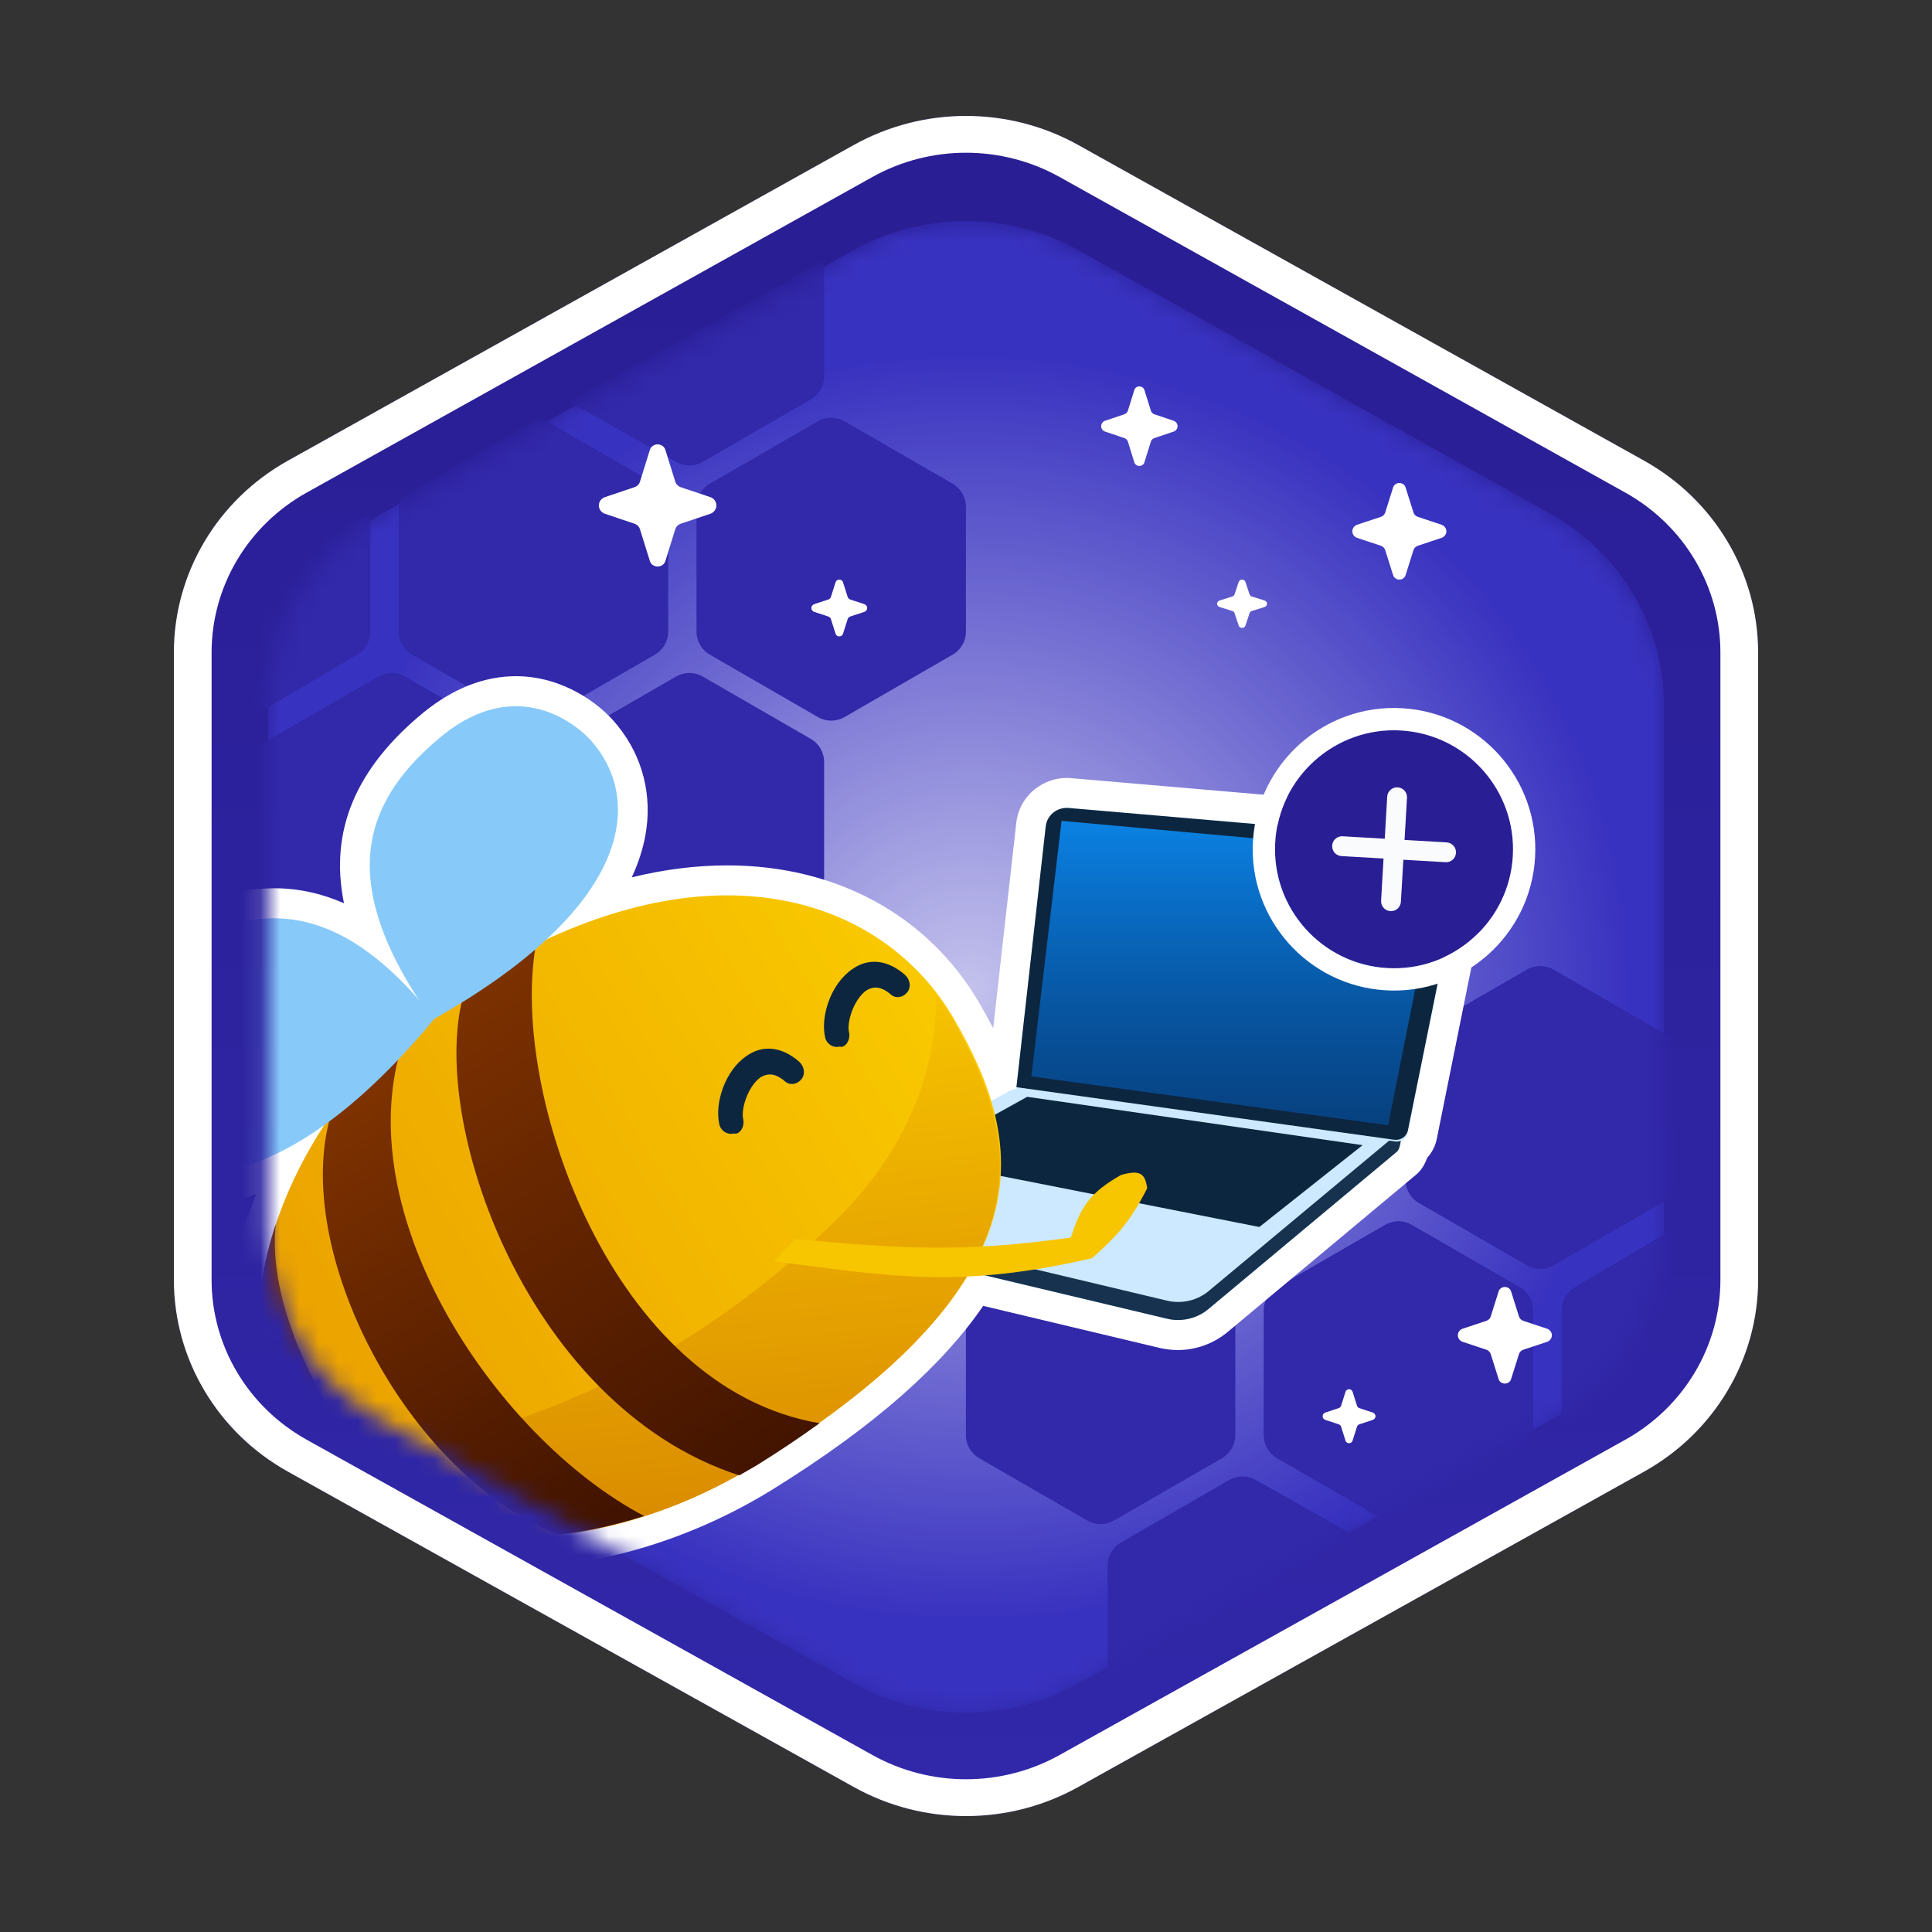 <svg width="100" height="100" viewBox="0 0 100 100" fill="none" xmlns="http://www.w3.org/2000/svg">
<rect x="0" y="0" width="100" height="100" fill="#333333" stroke="none"/>
<path d="M85.099 23.845C88.748 25.881 91 29.669 91 33.771V66.245C91 70.349 88.746 74.138 85.094 76.174L55.809 92.495C52.209 94.502 47.791 94.502 44.191 92.495L14.906 76.174C11.254 74.138 9 70.349 9 66.245V33.771C9 29.669 11.252 25.881 14.901 23.845L44.187 7.507C47.789 5.498 52.211 5.498 55.813 7.507L85.099 23.845Z" fill="url(#paint0_linear_5851_366596)"/>
<path fill-rule="evenodd" clip-rule="evenodd" d="M89.048 66.245V33.771C89.048 30.352 87.171 27.196 84.13 25.499L54.844 9.161C51.843 7.487 48.157 7.487 45.156 9.161L15.87 25.499C12.829 27.196 10.952 30.352 10.952 33.771V66.245C10.952 69.665 12.831 72.823 15.874 74.519L45.159 90.841C48.159 92.512 51.841 92.512 54.841 90.841L84.126 74.519C87.169 72.823 89.048 69.665 89.048 66.245ZM91 33.771C91 29.669 88.748 25.881 85.099 23.845L55.813 7.507C52.211 5.498 47.789 5.498 44.187 7.507L14.901 23.845C11.252 25.881 9 29.669 9 33.771V66.245C9 70.349 11.254 74.138 14.906 76.174L44.191 92.495C47.791 94.502 52.209 94.502 55.809 92.495L85.094 76.174C88.746 74.138 91 70.349 91 66.245V33.771Z" fill="white"/>
<mask id="mask0_5851_366596" style="mask-type:alpha" maskUnits="userSpaceOnUse" x="13" y="11" width="74" height="78">
<path d="M80.233 26.584C83.88 28.62 86.131 32.407 86.131 36.508V63.588C86.131 67.691 83.878 71.48 80.229 73.515L55.811 87.135C52.21 89.144 47.788 89.144 44.187 87.135L19.769 73.515C16.119 71.48 13.867 67.691 13.867 63.588V36.508C13.867 32.407 16.118 28.62 19.765 26.584L44.182 12.95C47.786 10.938 52.212 10.938 55.816 12.95L80.233 26.584Z" fill="#FEE881"/>
</mask>
<g mask="url(#mask0_5851_366596)">
<path d="M80.233 26.584C83.88 28.62 86.131 32.407 86.131 36.508V63.588C86.131 67.691 83.878 71.48 80.229 73.515L55.811 87.135C52.21 89.144 47.788 89.144 44.187 87.135L19.769 73.515C16.119 71.48 13.867 67.691 13.867 63.588V36.508C13.867 32.407 16.118 28.62 19.765 26.584L44.182 12.95C47.786 10.938 52.212 10.938 55.816 12.95L80.233 26.584Z" fill="#3832C0"/>
<path opacity="0.7" d="M84.304 51.108C84.304 69.301 69.047 84.049 50.226 84.049C31.406 84.049 16.148 69.301 16.148 51.108C16.148 32.916 31.406 18.168 50.226 18.168C69.047 18.168 84.304 32.916 84.304 51.108Z" fill="url(#paint1_radial_5851_366596)"/>
<path d="M70.592 53.416C71.018 53.663 71.281 54.117 71.281 54.609V61.073C71.281 61.566 71.018 62.02 70.592 62.266L64.997 65.495C64.571 65.741 64.046 65.741 63.62 65.495L58.025 62.266C57.599 62.02 57.336 61.566 57.336 61.073V54.609C57.336 54.117 57.598 53.663 58.024 53.416L63.62 50.185C64.046 49.938 64.571 49.938 64.997 50.185L70.592 53.416Z" fill="#3128AA"/>
<path d="M86.007 53.416C86.432 53.663 86.695 54.117 86.695 54.609V61.073C86.695 61.566 86.432 62.02 86.006 62.266L80.411 65.495C79.985 65.741 79.46 65.741 79.034 65.495L73.439 62.266C73.013 62.02 72.75 61.566 72.75 61.073V54.609C72.75 54.117 73.012 53.663 73.438 53.416L79.034 50.185C79.46 49.938 79.985 49.938 80.411 50.185L86.007 53.416Z" fill="#3128AA"/>
<path d="M78.667 66.627C79.093 66.874 79.355 67.328 79.355 67.82V74.284C79.355 74.776 78.68 75.075 78.254 75.321L72.383 78.706C71.957 78.952 72.12 78.952 71.694 78.706L66.099 75.477C65.673 75.231 65.41 74.776 65.41 74.284V67.82C65.41 67.328 65.673 66.874 66.099 66.627L71.694 63.396C72.12 63.149 72.645 63.149 73.071 63.396L78.667 66.627Z" fill="#3128AA"/>
<path d="M80.824 73.852V67.819C80.824 67.327 81.087 66.872 81.513 66.626L86.984 63.395C87.063 67.246 87.063 71.65 80.824 73.852Z" fill="#3128AA"/>
<path d="M70.547 79.725C68.432 80.782 63.208 84.128 61.373 84.128C61.006 84.495 57.336 87.118 57.336 86.384V81.031C57.336 80.539 57.598 80.084 58.024 79.838L63.62 76.606C64.046 76.36 64.571 76.36 64.997 76.606L70.547 79.725Z" fill="#3128AA"/>
<path d="M63.252 66.627C63.678 66.874 63.941 67.328 63.941 67.82V74.284C63.941 74.776 63.678 75.231 63.252 75.477L57.657 78.706C57.231 78.952 56.706 78.952 56.28 78.706L50.685 75.477C50.259 75.231 49.996 74.776 49.996 74.284V67.82C49.996 67.328 50.258 66.874 50.684 66.627L56.28 63.396C56.706 63.149 57.231 63.149 57.657 63.396L63.252 66.627Z" fill="#3128AA"/>
<path d="M29.4 47.095C28.974 46.849 28.711 46.395 28.711 45.903V39.438C28.711 38.946 28.974 38.491 29.4 38.245L34.995 35.017C35.422 34.771 35.946 34.771 36.372 35.017L41.967 38.245C42.394 38.491 42.656 38.946 42.656 39.438V45.903C42.656 46.395 42.394 46.849 41.968 47.095L36.373 50.327C35.946 50.573 35.421 50.573 34.995 50.327L29.4 47.095Z" fill="#3128AA"/>
<path d="M13.99 47.095C13.564 46.849 13.301 46.395 13.301 45.903V39.438C13.301 38.946 13.564 38.491 13.99 38.245L19.585 35.017C20.011 34.771 20.536 34.771 20.962 35.017L26.557 38.245C26.983 38.491 27.246 38.946 27.246 39.438V45.903C27.246 46.395 26.984 46.849 26.558 47.095L20.962 50.327C20.536 50.573 20.011 50.573 19.585 50.327L13.99 47.095Z" fill="#3128AA"/>
<path d="M21.329 33.884C20.904 33.638 20.641 33.184 20.641 32.692V26.227C20.641 25.735 21.316 25.437 21.742 25.191L27.613 21.806C28.04 21.56 27.876 21.56 28.302 21.806L33.897 25.035C34.323 25.28 34.586 25.735 34.586 26.227V32.692C34.586 33.184 34.324 33.638 33.898 33.884L28.302 37.116C27.876 37.362 27.351 37.362 26.925 37.116L21.329 33.884Z" fill="#3128AA"/>
<path d="M19.172 26.66V32.693C19.172 33.185 18.91 33.639 18.483 33.885L13.013 37.117C12.933 33.265 12.933 28.861 19.172 26.66Z" fill="#3128AA"/>
<path d="M29.445 20.787C39.996 14.998 38.996 15.498 42.656 13.498V19.481C42.656 19.973 42.394 20.427 41.968 20.673L36.373 23.905C35.946 24.151 35.421 24.151 34.995 23.905L29.445 20.787Z" fill="#3128AA"/>
<path d="M36.74 33.884C36.314 33.638 36.051 33.184 36.051 32.692V26.227C36.051 25.735 36.314 25.28 36.74 25.035L42.335 21.806C42.761 21.56 43.286 21.56 43.712 21.806L49.307 25.035C49.733 25.28 49.996 25.735 49.996 26.227V32.692C49.996 33.184 49.734 33.638 49.308 33.884L43.712 37.116C43.286 37.362 42.761 37.362 42.335 37.116L36.74 33.884Z" fill="#3128AA"/>
<path d="M59.239 20.201L59.567 21.254C59.579 21.297 59.602 21.336 59.633 21.368C59.664 21.401 59.703 21.426 59.746 21.442L60.758 21.782C60.815 21.805 60.864 21.844 60.899 21.893C60.933 21.942 60.951 22 60.951 22.059C60.951 22.118 60.933 22.176 60.899 22.225C60.864 22.274 60.815 22.313 60.758 22.336L59.746 22.677C59.703 22.692 59.664 22.717 59.633 22.75C59.602 22.782 59.579 22.821 59.567 22.864L59.239 23.916C59.226 23.974 59.192 24.025 59.144 24.061C59.095 24.098 59.035 24.118 58.974 24.118C58.912 24.118 58.852 24.098 58.804 24.061C58.756 24.025 58.722 23.974 58.708 23.916L58.381 22.864C58.368 22.821 58.346 22.782 58.314 22.75C58.283 22.717 58.244 22.692 58.201 22.676L57.189 22.336C57.132 22.313 57.083 22.274 57.049 22.225C57.014 22.176 56.996 22.118 56.996 22.059C56.996 22 57.014 21.942 57.049 21.893C57.083 21.843 57.132 21.805 57.189 21.782L58.201 21.441C58.244 21.426 58.283 21.401 58.314 21.368C58.346 21.336 58.368 21.297 58.381 21.254L58.708 20.201C58.722 20.144 58.756 20.093 58.804 20.056C58.852 20.02 58.912 20 58.974 20C59.035 20 59.095 20.02 59.144 20.056C59.192 20.093 59.226 20.144 59.239 20.201Z" fill="white"/>
<path d="M64.463 30.122L64.677 30.762C64.685 30.787 64.7 30.811 64.72 30.831C64.741 30.851 64.766 30.866 64.794 30.875L65.456 31.082C65.493 31.096 65.525 31.119 65.548 31.149C65.57 31.179 65.582 31.214 65.582 31.25C65.582 31.286 65.57 31.321 65.548 31.351C65.525 31.381 65.493 31.404 65.456 31.418L64.794 31.625C64.766 31.634 64.741 31.65 64.72 31.669C64.7 31.689 64.685 31.713 64.677 31.739L64.463 32.378C64.454 32.413 64.432 32.444 64.4 32.466C64.369 32.488 64.329 32.5 64.289 32.5C64.249 32.5 64.21 32.488 64.178 32.466C64.147 32.444 64.124 32.413 64.115 32.378L63.901 31.739C63.893 31.713 63.879 31.689 63.858 31.669C63.838 31.65 63.812 31.634 63.784 31.625L63.123 31.418C63.085 31.404 63.053 31.381 63.031 31.351C63.008 31.321 62.996 31.286 62.996 31.25C62.996 31.214 63.008 31.179 63.031 31.149C63.053 31.119 63.085 31.096 63.123 31.082L63.784 30.875C63.812 30.866 63.838 30.851 63.858 30.831C63.879 30.811 63.893 30.787 63.901 30.762L64.115 30.122C64.124 30.087 64.147 30.056 64.178 30.034C64.21 30.012 64.249 30 64.289 30C64.329 30 64.369 30.012 64.4 30.034C64.432 30.056 64.454 30.087 64.463 30.122Z" fill="white"/>
<path d="M70.01 72.043L70.237 72.757C70.245 72.786 70.261 72.813 70.283 72.835C70.304 72.857 70.331 72.874 70.361 72.884L71.061 73.116C71.101 73.131 71.135 73.157 71.159 73.191C71.183 73.224 71.195 73.263 71.195 73.303C71.195 73.344 71.183 73.383 71.159 73.416C71.135 73.45 71.101 73.476 71.061 73.491L70.361 73.722C70.331 73.733 70.304 73.75 70.283 73.772C70.261 73.794 70.245 73.821 70.237 73.849L70.01 74.564C70.001 74.603 69.977 74.637 69.944 74.662C69.91 74.687 69.869 74.7 69.826 74.7C69.784 74.7 69.742 74.687 69.709 74.662C69.675 74.637 69.652 74.603 69.642 74.564L69.416 73.849C69.407 73.821 69.391 73.794 69.37 73.772C69.348 73.75 69.321 73.733 69.291 73.722L68.591 73.491C68.551 73.476 68.517 73.45 68.493 73.416C68.47 73.383 68.457 73.344 68.457 73.303C68.457 73.263 68.47 73.224 68.493 73.191C68.517 73.157 68.551 73.131 68.591 73.116L69.291 72.884C69.321 72.874 69.348 72.857 69.37 72.835C69.391 72.813 69.407 72.786 69.416 72.757L69.642 72.043C69.652 72.004 69.675 71.969 69.709 71.945C69.742 71.92 69.784 71.906 69.826 71.906C69.869 71.906 69.91 71.92 69.944 71.945C69.977 71.969 70.001 72.004 70.01 72.043Z" fill="white"/>
<path d="M43.636 30.144L43.875 30.896C43.884 30.926 43.9 30.954 43.923 30.977C43.946 31.001 43.974 31.018 44.006 31.03L44.745 31.273C44.787 31.289 44.823 31.317 44.848 31.352C44.873 31.387 44.886 31.428 44.886 31.471C44.886 31.513 44.873 31.554 44.848 31.589C44.823 31.625 44.787 31.652 44.745 31.668L44.006 31.912C43.974 31.923 43.946 31.941 43.923 31.964C43.9 31.987 43.884 32.015 43.875 32.045L43.636 32.797C43.625 32.838 43.601 32.875 43.565 32.901C43.53 32.927 43.486 32.941 43.441 32.941C43.396 32.941 43.352 32.927 43.317 32.901C43.282 32.875 43.257 32.838 43.247 32.797L43.008 32.045C42.999 32.015 42.982 31.987 42.959 31.964C42.937 31.941 42.908 31.923 42.877 31.912L42.137 31.668C42.096 31.652 42.06 31.625 42.035 31.589C42.01 31.554 41.996 31.513 41.996 31.471C41.996 31.428 42.01 31.387 42.035 31.352C42.06 31.317 42.096 31.289 42.137 31.273L42.877 31.029C42.908 31.018 42.937 31.001 42.959 30.977C42.982 30.954 42.999 30.926 43.008 30.896L43.247 30.144C43.257 30.103 43.282 30.066 43.317 30.04C43.352 30.014 43.396 30 43.441 30C43.486 30 43.53 30.014 43.565 30.04C43.601 30.066 43.625 30.103 43.636 30.144Z" fill="white"/>
<path d="M34.447 23.309L34.951 24.926C34.97 24.992 35.005 25.052 35.053 25.102C35.101 25.151 35.161 25.19 35.227 25.214L36.784 25.737C36.872 25.772 36.947 25.831 37 25.907C37.053 25.983 37.081 26.071 37.081 26.162C37.081 26.253 37.053 26.342 37 26.417C36.947 26.493 36.872 26.552 36.784 26.587L35.227 27.11C35.161 27.134 35.101 27.173 35.053 27.223C35.005 27.273 34.97 27.332 34.951 27.398L34.447 29.014C34.426 29.102 34.374 29.181 34.3 29.237C34.226 29.293 34.133 29.323 34.039 29.323C33.944 29.323 33.852 29.293 33.777 29.237C33.703 29.181 33.651 29.102 33.63 29.014L33.126 27.398C33.107 27.332 33.072 27.272 33.024 27.223C32.976 27.172 32.916 27.134 32.85 27.11L31.294 26.587C31.205 26.552 31.13 26.493 31.077 26.417C31.024 26.341 30.996 26.253 30.996 26.162C30.996 26.071 31.024 25.982 31.077 25.907C31.13 25.831 31.205 25.772 31.294 25.737L32.85 25.213C32.916 25.19 32.976 25.151 33.024 25.101C33.072 25.051 33.107 24.991 33.126 24.926L33.63 23.309C33.651 23.221 33.703 23.143 33.777 23.087C33.852 23.031 33.944 23 34.039 23C34.133 23 34.226 23.031 34.3 23.087C34.374 23.143 34.426 23.221 34.447 23.309Z" fill="white"/>
<path d="M78.218 66.858L78.621 68.136C78.636 68.188 78.664 68.236 78.703 68.275C78.741 68.314 78.789 68.345 78.842 68.364L80.087 68.778C80.158 68.805 80.218 68.852 80.26 68.912C80.302 68.972 80.325 69.042 80.325 69.114C80.325 69.185 80.302 69.255 80.26 69.315C80.218 69.375 80.158 69.422 80.087 69.45L78.842 69.863C78.789 69.882 78.741 69.913 78.703 69.952C78.664 69.992 78.636 70.039 78.621 70.091L78.218 71.369C78.201 71.438 78.159 71.5 78.1 71.545C78.041 71.589 77.967 71.613 77.891 71.613C77.815 71.613 77.742 71.589 77.682 71.545C77.623 71.5 77.581 71.438 77.564 71.369L77.161 70.091C77.146 70.039 77.118 69.992 77.08 69.952C77.041 69.912 76.993 69.882 76.94 69.863L75.695 69.449C75.624 69.422 75.564 69.375 75.522 69.315C75.48 69.255 75.457 69.185 75.457 69.113C75.457 69.042 75.48 68.971 75.522 68.912C75.564 68.852 75.624 68.805 75.695 68.777L76.94 68.364C76.993 68.345 77.041 68.314 77.08 68.275C77.118 68.235 77.146 68.188 77.161 68.136L77.564 66.858C77.581 66.788 77.623 66.726 77.682 66.682C77.742 66.637 77.815 66.613 77.891 66.613C77.967 66.613 78.041 66.637 78.1 66.682C78.159 66.726 78.201 66.788 78.218 66.858Z" fill="white"/>
<path d="M72.757 25.244L73.16 26.523C73.175 26.575 73.203 26.622 73.242 26.662C73.28 26.701 73.328 26.732 73.381 26.75L74.626 27.164C74.697 27.192 74.757 27.239 74.799 27.299C74.842 27.358 74.864 27.428 74.864 27.5C74.864 27.572 74.842 27.642 74.799 27.702C74.757 27.762 74.697 27.808 74.626 27.836L73.381 28.25C73.328 28.269 73.28 28.299 73.242 28.339C73.203 28.378 73.175 28.426 73.16 28.477L72.757 29.756C72.74 29.825 72.698 29.887 72.639 29.931C72.58 29.976 72.506 30 72.43 30C72.354 30 72.281 29.976 72.221 29.931C72.162 29.887 72.12 29.825 72.103 29.756L71.7 28.477C71.685 28.426 71.657 28.378 71.619 28.339C71.58 28.299 71.532 28.269 71.479 28.25L70.234 27.836C70.163 27.808 70.103 27.762 70.061 27.702C70.019 27.642 69.996 27.572 69.996 27.5C69.996 27.428 70.019 27.358 70.061 27.298C70.103 27.239 70.163 27.192 70.234 27.164L71.479 26.75C71.532 26.731 71.58 26.701 71.619 26.662C71.657 26.622 71.685 26.575 71.7 26.523L72.103 25.244C72.12 25.175 72.162 25.113 72.221 25.069C72.281 25.024 72.354 25 72.43 25C72.506 25 72.58 25.024 72.639 25.069C72.698 25.113 72.74 25.175 72.757 25.244Z" fill="white"/>
<path d="M77.148 43.954C77.061 43.592 76.902 43.255 76.676 42.961C76.451 42.666 76.168 42.428 75.845 42.252C75.522 42.076 75.174 41.972 74.809 41.941L55.541 40.286L55.438 40.276C55.361 40.271 55.29 40.266 55.213 40.266C54.638 40.266 54.074 40.462 53.618 40.809H53.597V40.824C53.587 40.835 53.577 40.84 53.566 40.845C53.018 41.285 52.679 41.905 52.602 42.593L51.407 53.223C51.182 52.788 50.946 52.359 50.7 51.935C48.058 47.393 43.304 44.792 37.652 44.792C36.037 44.792 34.385 44.998 32.698 45.412C33.031 44.704 33.267 43.985 33.4 43.266C33.785 41.197 33.272 39.164 31.964 37.555C31.031 36.376 29.092 35 26.707 35C25.072 35 23.471 35.626 21.938 36.862C18.414 39.759 17.04 42.992 17.804 46.752C16.625 46.235 15.43 45.976 14.199 45.976C11.762 45.976 9.357 46.969 6.618 49.105C1.787 52.866 2.751 57.485 4.08 59.621C4.757 60.712 6.906 62.342 10.039 62.342C11.096 62.342 12.168 62.166 13.255 61.819C13.117 62.176 12.983 62.528 12.865 62.885L12.819 62.875C11.301 67.473 11.501 71.756 13.383 74.927C13.383 74.927 13.383 74.927 13.383 74.932C13.383 74.932 13.383 74.932 13.383 74.937C13.522 75.175 13.67 75.403 13.824 75.63C13.835 75.646 13.845 75.661 13.855 75.677C15.127 77.502 16.994 78.93 19.307 79.866C19.332 79.877 19.358 79.887 19.384 79.897C19.589 79.98 19.794 80.053 20.004 80.125C21.892 80.797 24.025 81.159 26.313 81.159C30.898 81.159 35.755 79.711 39.996 77.089C45.438 73.716 48.863 70.556 50.889 67.592L60.049 69.775C60.346 69.842 60.659 69.878 60.967 69.878C61.275 69.878 61.603 69.842 61.916 69.764C62.526 69.614 63.101 69.32 63.562 68.927L73.291 60.806C73.568 60.578 73.748 60.268 73.871 59.931C74.117 59.652 74.297 59.321 74.368 58.949L77.163 45.086C77.199 44.9 77.22 44.714 77.215 44.523C77.215 44.331 77.189 44.14 77.148 43.948V43.954Z" fill="white"/>
<path d="M41.559 62.483L54.889 56.803C55.176 56.658 55.504 56.607 55.822 56.653L72.311 58.024C72.629 58.065 72.567 59.395 72.311 59.607L62.576 67.733C62.284 67.986 61.93 68.167 61.551 68.255C61.171 68.348 60.776 68.348 60.397 68.255L41.677 63.797C41.436 63.74 41.333 62.581 41.559 62.472V62.483Z" fill="#CCE9FF"/>
<path d="M41.559 62.483L54.889 56.803C55.176 56.658 55.504 56.607 55.822 56.653L72.311 58.024C72.629 58.065 72.567 59.395 72.311 59.607L62.576 67.733C62.284 67.986 61.93 68.167 61.551 68.255C61.171 68.348 60.776 68.348 60.397 68.255L41.677 63.797C41.436 63.74 41.333 62.581 41.559 62.472V62.483Z" fill="#16324F"/>
<path d="M72.344 58.67L62.6 66.791C62.307 67.045 61.953 67.226 61.574 67.319C61.194 67.412 60.8 67.412 60.415 67.324L41.68 62.865C41.439 62.808 41.408 62.441 41.634 62.327L46.773 59.493L48.121 58.748L52.224 56.482C52.511 56.343 52.84 56.286 53.158 56.332L72.175 57.956C72.493 57.993 72.596 58.453 72.344 58.665V58.67Z" fill="#CCE9FF"/>
<path d="M53.168 56.77L70.528 59.273L65.184 63.509L47.367 59.992L53.168 56.77Z" fill="#0D2640"/>
<path d="M52.609 56.346L72.222 59.083C72.365 59.103 72.514 59.067 72.632 58.984C72.75 58.902 72.832 58.778 72.862 58.638L75.663 44.77C75.694 44.62 75.688 44.47 75.658 44.32C75.622 44.176 75.56 44.036 75.468 43.912C75.376 43.793 75.258 43.689 75.124 43.617C74.991 43.545 74.842 43.498 74.688 43.488L55.317 41.817C55.03 41.791 54.748 41.879 54.528 42.055C54.307 42.231 54.163 42.489 54.133 42.769L52.614 56.341L52.609 56.346Z" fill="#CCE9FF"/>
<path d="M52.609 56.273L72.17 58.994C72.329 59.014 72.488 58.978 72.621 58.885C72.75 58.797 72.842 58.657 72.873 58.507L75.658 44.759C75.688 44.614 75.683 44.459 75.653 44.314C75.617 44.169 75.555 44.029 75.463 43.91C75.371 43.792 75.252 43.688 75.119 43.616C74.986 43.543 74.837 43.497 74.683 43.486L55.312 41.821C55.025 41.795 54.743 41.883 54.522 42.059C54.302 42.235 54.158 42.493 54.127 42.767L52.609 56.273Z" fill="url(#paint2_linear_5851_366596)"/>
<path d="M71.851 58.239L74.626 44.273L54.947 42.488L53.383 55.714L71.851 58.244V58.239Z" fill="url(#paint3_linear_5851_366596)"/>
<path d="M14.712 74.145C18.379 80.456 29.616 81.708 39.197 75.77C54.598 66.221 53.013 58.995 49.367 52.721C45.7 46.411 36.54 43.224 24.616 50.611C15.036 56.544 11.04 67.83 14.712 74.14V74.145Z" fill="url(#paint4_linear_5851_366596)"/>
<path d="M15.832 75.702C26.453 74.807 35.295 70.819 43.132 63.293C47.025 59.523 48.497 55.286 48.456 51.484C48.768 51.893 49.05 52.317 49.292 52.767C52.959 59.078 54.543 66.304 39.121 75.816C30.433 81.185 20.34 80.6 15.832 75.707V75.702Z" fill="url(#paint5_linear_5851_366596)"/>
<path d="M33.339 78.468C31.847 78.939 30.324 79.281 28.882 79.425C21.015 76.327 15.04 64.678 17.133 57.685C18.256 56.102 19.543 54.577 21.112 53.227C17.512 62.273 25.528 74.361 33.339 78.468Z" fill="url(#paint6_linear_5851_366596)"/>
<path d="M24.178 50.917C24.332 50.777 24.44 50.715 24.578 50.638C25.645 49.971 26.717 49.401 27.737 48.91C26.373 56.566 31.661 71.845 42.421 73.666C41.431 74.385 40.349 75.109 39.179 75.838C38.867 76.019 38.584 76.185 38.267 76.366C26.963 72.704 21.845 57.129 24.178 50.927V50.917Z" fill="url(#paint7_linear_5851_366596)"/>
<path d="M14.274 63.359C13.633 69.121 19.254 77.837 23.716 79.425C19.68 78.867 16.382 77.046 14.71 74.144C13.023 71.294 12.951 67.363 14.274 63.359Z" fill="url(#paint8_linear_5851_366596)"/>
<path d="M22.388 52.784C17.039 45.336 19.08 41.213 22.901 38.068C26.742 34.965 29.876 37.416 30.758 38.529C33.256 41.596 32.614 47.017 22.393 52.784H22.388Z" fill="#87CAFA"/>
<path d="M22.49 52.725C16.812 45.514 11.945 46.906 7.545 50.335C3.145 53.765 4.642 57.608 5.381 58.797C6.14 60.023 12.422 64.875 22.49 52.725Z" fill="#87CAFA"/>
<path d="M38.207 58.639C38.417 58.515 38.525 58.21 38.473 57.946C38.335 57.439 38.699 56.244 39.361 55.763C39.607 55.623 40.012 55.437 40.622 55.965C40.889 56.203 41.268 56.13 41.484 55.856C41.704 55.582 41.627 55.184 41.356 54.946C40.479 54.18 39.494 54.061 38.658 54.646C37.509 55.411 36.976 57.139 37.237 58.215C37.33 58.556 37.668 58.753 37.986 58.665C38.099 58.701 38.166 58.66 38.201 58.639H38.207Z" fill="#0D2640"/>
<path d="M43.683 54.143C43.893 54.019 44.001 53.714 43.95 53.45C43.811 52.943 44.175 51.748 44.837 51.267C45.083 51.127 45.488 50.941 46.099 51.469C46.365 51.707 46.745 51.634 46.96 51.36C47.181 51.086 47.104 50.688 46.832 50.45C45.955 49.684 44.97 49.565 44.135 50.15C42.986 50.915 42.452 52.643 42.714 53.719C42.806 54.06 43.145 54.257 43.463 54.169C43.575 54.205 43.606 54.184 43.678 54.143H43.683Z" fill="#0D2640"/>
<path d="M55.429 64.055C50.049 64.81 46.885 64.67 41.172 64.132L40.059 65.286C46.259 66.093 49.695 66.693 56.522 65.126C57.845 63.951 58.517 63.201 59.378 61.505C59.271 60.729 59.009 60.538 58.024 60.817C56.44 61.712 55.932 62.456 55.429 64.055Z" fill="#F8C501"/>
<path d="M71.903 47.919C71.217 47.867 70.687 47.263 70.728 46.577L70.808 45.157L69.389 45.076C68.677 45.022 68.151 44.418 68.191 43.732C68.233 43.03 68.834 42.492 69.536 42.534L70.955 42.614L71.036 41.195C71.078 40.493 71.679 39.956 72.381 39.997C73.093 40.051 73.619 40.655 73.579 41.342L73.498 42.761L74.917 42.842C75.63 42.896 76.156 43.5 76.115 44.187C76.097 44.525 75.944 44.837 75.69 45.066C75.437 45.29 75.108 45.406 74.77 45.385L73.351 45.304L73.27 46.723C73.229 47.425 72.628 47.963 71.926 47.921C71.922 47.921 71.907 47.92 71.903 47.919Z" fill="white"/>
<path d="M72.507 37.809C69.114 37.613 66.2 40.213 66.004 43.606C65.808 46.998 68.408 49.913 71.801 50.109C75.193 50.304 78.108 47.705 78.303 44.312C78.499 40.919 75.9 38.005 72.507 37.809Z" fill="#2A1E95"/>
<path fill-rule="evenodd" clip-rule="evenodd" d="M64.853 43.538C65.086 39.51 68.544 36.424 72.574 36.657C76.601 36.889 79.688 40.348 79.455 44.377C79.222 48.405 75.764 51.491 71.734 51.259C67.707 51.026 64.62 47.567 64.853 43.538ZM66.004 43.604C66.2 40.212 69.115 37.612 72.507 37.808C75.9 38.004 78.5 40.918 78.304 44.311C78.108 47.703 75.194 50.303 71.801 50.107C68.408 49.911 65.808 46.997 66.004 43.604Z" fill="white"/>
<path d="M74.815 44.627L72.637 44.5L72.51 46.678C72.492 46.962 72.251 47.177 71.966 47.159C71.682 47.141 71.468 46.9 71.486 46.616L71.612 44.437L69.434 44.311C69.15 44.293 68.935 44.052 68.953 43.767C68.971 43.483 69.212 43.269 69.496 43.286L71.675 43.413L71.801 41.235C71.819 40.95 72.06 40.736 72.345 40.754C72.629 40.772 72.844 41.013 72.826 41.297L72.699 43.475L74.877 43.602C75.162 43.62 75.376 43.861 75.362 44.146C75.344 44.43 75.103 44.645 74.819 44.627L74.815 44.627Z" fill="#FAFBFC"/>
</g>
<defs>
<linearGradient id="paint0_linear_5851_366596" x1="50" y1="12.757" x2="50" y2="95.733" gradientUnits="userSpaceOnUse">
<stop stop-color="#2A1E95"/>
<stop offset="1" stop-color="#3128AA"/>
</linearGradient>
<radialGradient id="paint1_radial_5851_366596" cx="0" cy="0" r="1" gradientUnits="userSpaceOnUse" gradientTransform="translate(50.226 51.108) rotate(91.323) scale(32.949 34.086)">
<stop stop-color="white"/>
<stop offset="1" stop-color="white" stop-opacity="0"/>
</radialGradient>
<linearGradient id="paint2_linear_5851_366596" x1="161.953" y1="1216.98" x2="1242.04" y2="13882" gradientUnits="userSpaceOnUse">
<stop stop-color="#0D2640"/>
<stop offset="0.08" stop-opacity="0.69"/>
<stop offset="0.21" stop-opacity="0.32"/>
<stop offset="1" stop-opacity="0"/>
</linearGradient>
<linearGradient id="paint3_linear_5851_366596" x1="64.004" y1="42.483" x2="64.004" y2="58.239" gradientUnits="userSpaceOnUse">
<stop stop-color="#0B82E3"/>
<stop offset="1" stop-color="#015CBE" stop-opacity="0.5"/>
</linearGradient>
<linearGradient id="paint4_linear_5851_366596" x1="49.059" y1="52.307" x2="14.485" y2="73.88" gradientUnits="userSpaceOnUse">
<stop stop-color="#F9C900"/>
<stop offset="1" stop-color="#EA9F00"/>
</linearGradient>
<linearGradient id="paint5_linear_5851_366596" x1="32.023" y1="50.046" x2="35.862" y2="87.867" gradientUnits="userSpaceOnUse">
<stop stop-color="#F9C900"/>
<stop offset="1" stop-color="#D07800"/>
</linearGradient>
<linearGradient id="paint6_linear_5851_366596" x1="17.712" y1="57.447" x2="30.825" y2="79.296" gradientUnits="userSpaceOnUse">
<stop stop-color="#7E3200"/>
<stop offset="1" stop-color="#411300"/>
</linearGradient>
<linearGradient id="paint7_linear_5851_366596" x1="23.116" y1="50.984" x2="39.753" y2="76.677" gradientUnits="userSpaceOnUse">
<stop stop-color="#7E3200"/>
<stop offset="1" stop-color="#411300"/>
</linearGradient>
<linearGradient id="paint8_linear_5851_366596" x1="14.885" y1="67.735" x2="19.591" y2="77.454" gradientUnits="userSpaceOnUse">
<stop stop-color="#7E3200"/>
<stop offset="1" stop-color="#411300"/>
</linearGradient>
</defs>
</svg>
